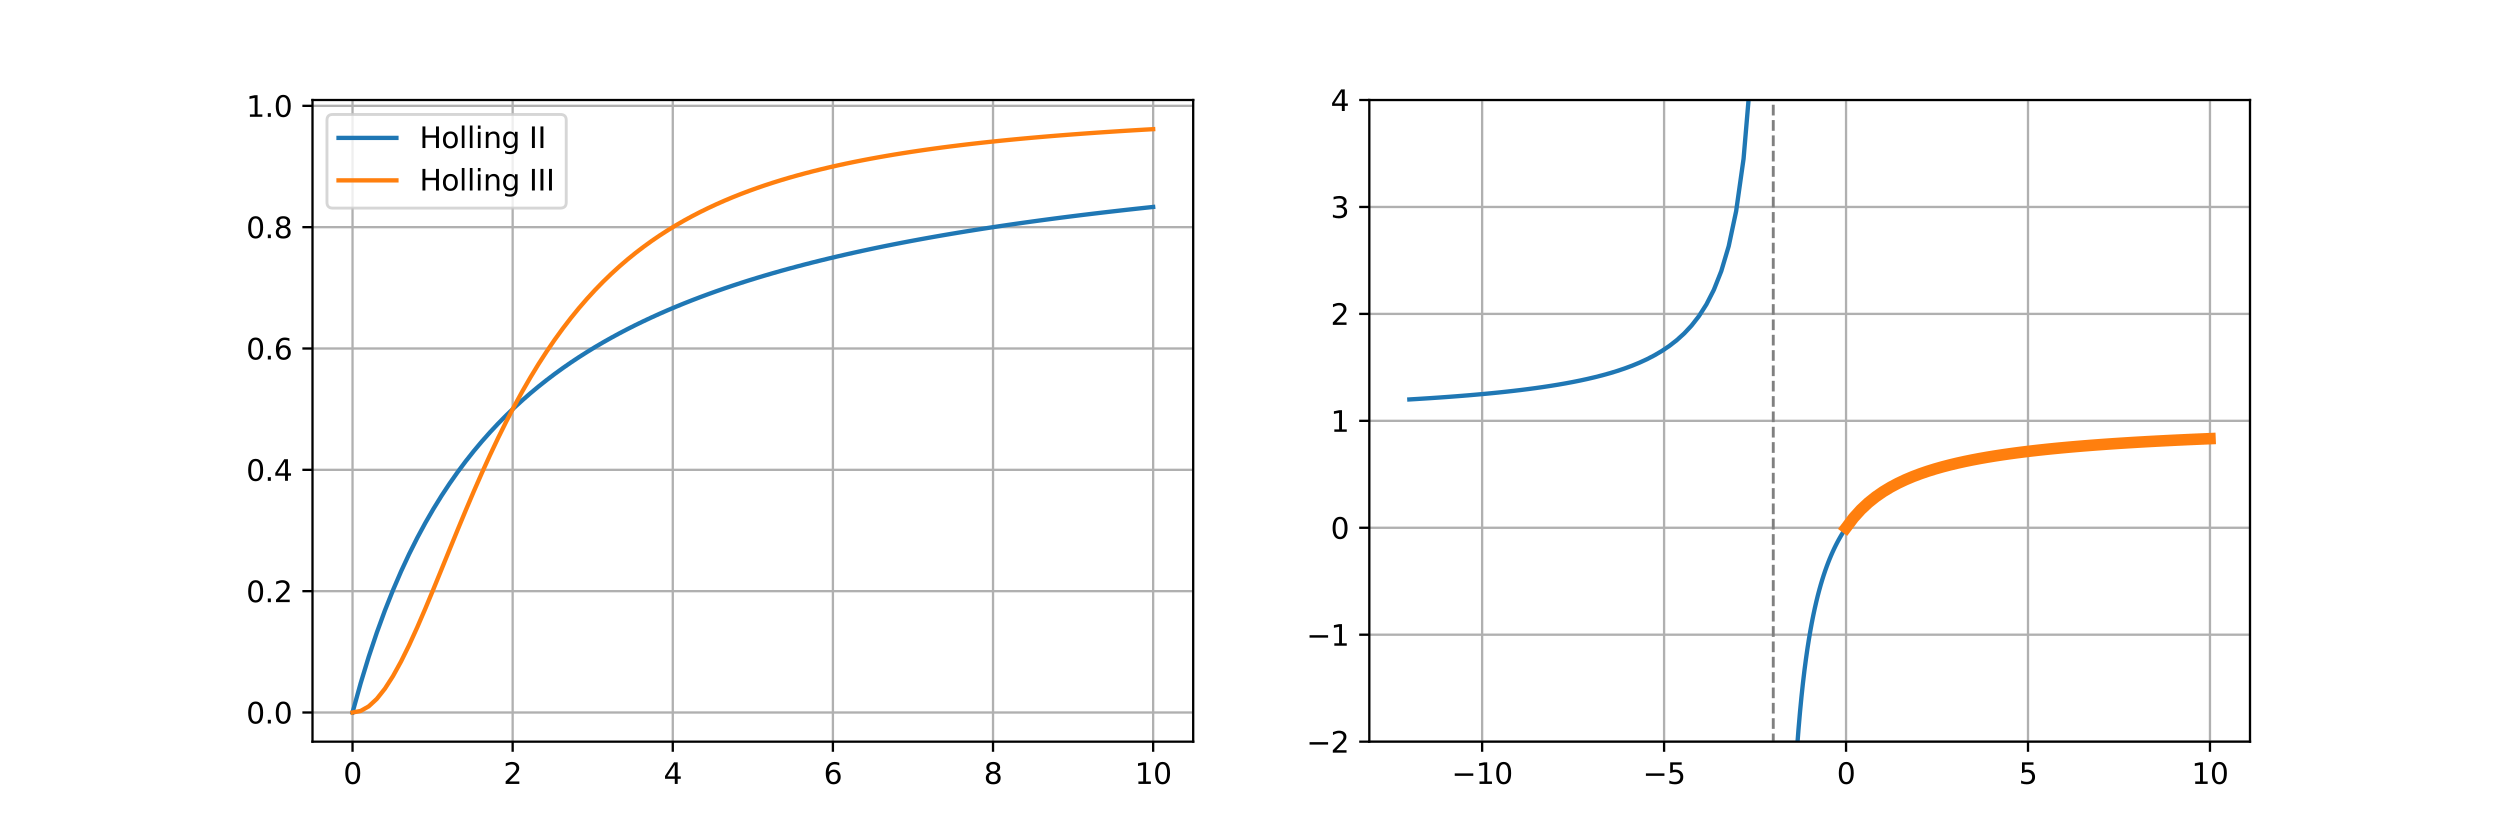 <?xml version="1.0" encoding="utf-8" standalone="no"?>
<!DOCTYPE svg PUBLIC "-//W3C//DTD SVG 1.1//EN"
  "http://www.w3.org/Graphics/SVG/1.1/DTD/svg11.dtd">
<svg xmlns:xlink="http://www.w3.org/1999/xlink" width="864pt" height="288pt" viewBox="0 0 864 288" xmlns="http://www.w3.org/2000/svg" version="1.1">
 <defs>
  <style type="text/css">*{stroke-linejoin: round; stroke-linecap: butt}</style>
 </defs>
 <g id="figure_1">
  <g id="patch_1">
   <path d="M 0 288 
L 864 288 
L 864 0 
L 0 0 
z
" style="fill: #ffffff"/>
  </g>
  <g id="axes_1">
   <g id="patch_2">
    <path d="M 108 256.32 
L 412.364 256.32 
L 412.364 34.56 
L 108 34.56 
z
" style="fill: #ffffff"/>
   </g>
   <g id="matplotlib.axis_1">
    <g id="xtick_1">
     <g id="line2d_1">
      <path d="M 121.835 256.32 
L 121.835 34.56 
" clip-path="url(#pd7af940b63)" style="fill: none; stroke: #b0b0b0; stroke-width: 0.8; stroke-linecap: square"/>
     </g>
     <g id="line2d_2">
      <defs>
       <path id="mfe035adcf4" d="M 0 0 
L 0 3.5 
" style="stroke: #000000; stroke-width: 0.8"/>
      </defs>
      <g>
       <use xlink:href="#mfe035adcf4" x="121.835" y="256.32" style="stroke: #000000; stroke-width: 0.8"/>
      </g>
     </g>
     <g id="text_1">
      <!-- 0 -->
      <g transform="translate(118.653 270.918) scale(0.1 -0.1)">
       <defs>
        <path id="DejaVuSans-30" d="M 2034 4250 
Q 1547 4250 1301 3770 
Q 1056 3291 1056 2328 
Q 1056 1369 1301 889 
Q 1547 409 2034 409 
Q 2525 409 2770 889 
Q 3016 1369 3016 2328 
Q 3016 3291 2770 3770 
Q 2525 4250 2034 4250 
z
M 2034 4750 
Q 2819 4750 3233 4129 
Q 3647 3509 3647 2328 
Q 3647 1150 3233 529 
Q 2819 -91 2034 -91 
Q 1250 -91 836 529 
Q 422 1150 422 2328 
Q 422 3509 836 4129 
Q 1250 4750 2034 4750 
z
" transform="scale(0.016)"/>
       </defs>
       <use xlink:href="#DejaVuSans-30"/>
      </g>
     </g>
    </g>
    <g id="xtick_2">
     <g id="line2d_3">
      <path d="M 177.174 256.32 
L 177.174 34.56 
" clip-path="url(#pd7af940b63)" style="fill: none; stroke: #b0b0b0; stroke-width: 0.8; stroke-linecap: square"/>
     </g>
     <g id="line2d_4">
      <g>
       <use xlink:href="#mfe035adcf4" x="177.174" y="256.32" style="stroke: #000000; stroke-width: 0.8"/>
      </g>
     </g>
     <g id="text_2">
      <!-- 2 -->
      <g transform="translate(173.992 270.918) scale(0.1 -0.1)">
       <defs>
        <path id="DejaVuSans-32" d="M 1228 531 
L 3431 531 
L 3431 0 
L 469 0 
L 469 531 
Q 828 903 1448 1529 
Q 2069 2156 2228 2338 
Q 2531 2678 2651 2914 
Q 2772 3150 2772 3378 
Q 2772 3750 2511 3984 
Q 2250 4219 1831 4219 
Q 1534 4219 1204 4116 
Q 875 4013 500 3803 
L 500 4441 
Q 881 4594 1212 4672 
Q 1544 4750 1819 4750 
Q 2544 4750 2975 4387 
Q 3406 4025 3406 3419 
Q 3406 3131 3298 2873 
Q 3191 2616 2906 2266 
Q 2828 2175 2409 1742 
Q 1991 1309 1228 531 
z
" transform="scale(0.016)"/>
       </defs>
       <use xlink:href="#DejaVuSans-32"/>
      </g>
     </g>
    </g>
    <g id="xtick_3">
     <g id="line2d_5">
      <path d="M 232.512 256.32 
L 232.512 34.56 
" clip-path="url(#pd7af940b63)" style="fill: none; stroke: #b0b0b0; stroke-width: 0.8; stroke-linecap: square"/>
     </g>
     <g id="line2d_6">
      <g>
       <use xlink:href="#mfe035adcf4" x="232.512" y="256.32" style="stroke: #000000; stroke-width: 0.8"/>
      </g>
     </g>
     <g id="text_3">
      <!-- 4 -->
      <g transform="translate(229.331 270.918) scale(0.1 -0.1)">
       <defs>
        <path id="DejaVuSans-34" d="M 2419 4116 
L 825 1625 
L 2419 1625 
L 2419 4116 
z
M 2253 4666 
L 3047 4666 
L 3047 1625 
L 3713 1625 
L 3713 1100 
L 3047 1100 
L 3047 0 
L 2419 0 
L 2419 1100 
L 313 1100 
L 313 1709 
L 2253 4666 
z
" transform="scale(0.016)"/>
       </defs>
       <use xlink:href="#DejaVuSans-34"/>
      </g>
     </g>
    </g>
    <g id="xtick_4">
     <g id="line2d_7">
      <path d="M 287.851 256.32 
L 287.851 34.56 
" clip-path="url(#pd7af940b63)" style="fill: none; stroke: #b0b0b0; stroke-width: 0.8; stroke-linecap: square"/>
     </g>
     <g id="line2d_8">
      <g>
       <use xlink:href="#mfe035adcf4" x="287.851" y="256.32" style="stroke: #000000; stroke-width: 0.8"/>
      </g>
     </g>
     <g id="text_4">
      <!-- 6 -->
      <g transform="translate(284.67 270.918) scale(0.1 -0.1)">
       <defs>
        <path id="DejaVuSans-36" d="M 2113 2584 
Q 1688 2584 1439 2293 
Q 1191 2003 1191 1497 
Q 1191 994 1439 701 
Q 1688 409 2113 409 
Q 2538 409 2786 701 
Q 3034 994 3034 1497 
Q 3034 2003 2786 2293 
Q 2538 2584 2113 2584 
z
M 3366 4563 
L 3366 3988 
Q 3128 4100 2886 4159 
Q 2644 4219 2406 4219 
Q 1781 4219 1451 3797 
Q 1122 3375 1075 2522 
Q 1259 2794 1537 2939 
Q 1816 3084 2150 3084 
Q 2853 3084 3261 2657 
Q 3669 2231 3669 1497 
Q 3669 778 3244 343 
Q 2819 -91 2113 -91 
Q 1303 -91 875 529 
Q 447 1150 447 2328 
Q 447 3434 972 4092 
Q 1497 4750 2381 4750 
Q 2619 4750 2861 4703 
Q 3103 4656 3366 4563 
z
" transform="scale(0.016)"/>
       </defs>
       <use xlink:href="#DejaVuSans-36"/>
      </g>
     </g>
    </g>
    <g id="xtick_5">
     <g id="line2d_9">
      <path d="M 343.19 256.32 
L 343.19 34.56 
" clip-path="url(#pd7af940b63)" style="fill: none; stroke: #b0b0b0; stroke-width: 0.8; stroke-linecap: square"/>
     </g>
     <g id="line2d_10">
      <g>
       <use xlink:href="#mfe035adcf4" x="343.19" y="256.32" style="stroke: #000000; stroke-width: 0.8"/>
      </g>
     </g>
     <g id="text_5">
      <!-- 8 -->
      <g transform="translate(340.009 270.918) scale(0.1 -0.1)">
       <defs>
        <path id="DejaVuSans-38" d="M 2034 2216 
Q 1584 2216 1326 1975 
Q 1069 1734 1069 1313 
Q 1069 891 1326 650 
Q 1584 409 2034 409 
Q 2484 409 2743 651 
Q 3003 894 3003 1313 
Q 3003 1734 2745 1975 
Q 2488 2216 2034 2216 
z
M 1403 2484 
Q 997 2584 770 2862 
Q 544 3141 544 3541 
Q 544 4100 942 4425 
Q 1341 4750 2034 4750 
Q 2731 4750 3128 4425 
Q 3525 4100 3525 3541 
Q 3525 3141 3298 2862 
Q 3072 2584 2669 2484 
Q 3125 2378 3379 2068 
Q 3634 1759 3634 1313 
Q 3634 634 3220 271 
Q 2806 -91 2034 -91 
Q 1263 -91 848 271 
Q 434 634 434 1313 
Q 434 1759 690 2068 
Q 947 2378 1403 2484 
z
M 1172 3481 
Q 1172 3119 1398 2916 
Q 1625 2713 2034 2713 
Q 2441 2713 2670 2916 
Q 2900 3119 2900 3481 
Q 2900 3844 2670 4047 
Q 2441 4250 2034 4250 
Q 1625 4250 1398 4047 
Q 1172 3844 1172 3481 
z
" transform="scale(0.016)"/>
       </defs>
       <use xlink:href="#DejaVuSans-38"/>
      </g>
     </g>
    </g>
    <g id="xtick_6">
     <g id="line2d_11">
      <path d="M 398.529 256.32 
L 398.529 34.56 
" clip-path="url(#pd7af940b63)" style="fill: none; stroke: #b0b0b0; stroke-width: 0.8; stroke-linecap: square"/>
     </g>
     <g id="line2d_12">
      <g>
       <use xlink:href="#mfe035adcf4" x="398.529" y="256.32" style="stroke: #000000; stroke-width: 0.8"/>
      </g>
     </g>
     <g id="text_6">
      <!-- 10 -->
      <g transform="translate(392.166 270.918) scale(0.1 -0.1)">
       <defs>
        <path id="DejaVuSans-31" d="M 794 531 
L 1825 531 
L 1825 4091 
L 703 3866 
L 703 4441 
L 1819 4666 
L 2450 4666 
L 2450 531 
L 3481 531 
L 3481 0 
L 794 0 
L 794 531 
z
" transform="scale(0.016)"/>
       </defs>
       <use xlink:href="#DejaVuSans-31"/>
       <use xlink:href="#DejaVuSans-30" x="63.623"/>
      </g>
     </g>
    </g>
   </g>
   <g id="matplotlib.axis_2">
    <g id="ytick_1">
     <g id="line2d_13">
      <path d="M 108 246.24 
L 412.364 246.24 
" clip-path="url(#pd7af940b63)" style="fill: none; stroke: #b0b0b0; stroke-width: 0.8; stroke-linecap: square"/>
     </g>
     <g id="line2d_14">
      <defs>
       <path id="mf975c4e5e2" d="M 0 0 
L -3.5 0 
" style="stroke: #000000; stroke-width: 0.8"/>
      </defs>
      <g>
       <use xlink:href="#mf975c4e5e2" x="108" y="246.24" style="stroke: #000000; stroke-width: 0.8"/>
      </g>
     </g>
     <g id="text_7">
      <!-- 0.0 -->
      <g transform="translate(85.097 250.039) scale(0.1 -0.1)">
       <defs>
        <path id="DejaVuSans-2e" d="M 684 794 
L 1344 794 
L 1344 0 
L 684 0 
L 684 794 
z
" transform="scale(0.016)"/>
       </defs>
       <use xlink:href="#DejaVuSans-30"/>
       <use xlink:href="#DejaVuSans-2e" x="63.623"/>
       <use xlink:href="#DejaVuSans-30" x="95.41"/>
      </g>
     </g>
    </g>
    <g id="ytick_2">
     <g id="line2d_15">
      <path d="M 108 204.307 
L 412.364 204.307 
" clip-path="url(#pd7af940b63)" style="fill: none; stroke: #b0b0b0; stroke-width: 0.8; stroke-linecap: square"/>
     </g>
     <g id="line2d_16">
      <g>
       <use xlink:href="#mf975c4e5e2" x="108" y="204.307" style="stroke: #000000; stroke-width: 0.8"/>
      </g>
     </g>
     <g id="text_8">
      <!-- 0.2 -->
      <g transform="translate(85.097 208.106) scale(0.1 -0.1)">
       <use xlink:href="#DejaVuSans-30"/>
       <use xlink:href="#DejaVuSans-2e" x="63.623"/>
       <use xlink:href="#DejaVuSans-32" x="95.41"/>
      </g>
     </g>
    </g>
    <g id="ytick_3">
     <g id="line2d_17">
      <path d="M 108 162.374 
L 412.364 162.374 
" clip-path="url(#pd7af940b63)" style="fill: none; stroke: #b0b0b0; stroke-width: 0.8; stroke-linecap: square"/>
     </g>
     <g id="line2d_18">
      <g>
       <use xlink:href="#mf975c4e5e2" x="108" y="162.374" style="stroke: #000000; stroke-width: 0.8"/>
      </g>
     </g>
     <g id="text_9">
      <!-- 0.4 -->
      <g transform="translate(85.097 166.174) scale(0.1 -0.1)">
       <use xlink:href="#DejaVuSans-30"/>
       <use xlink:href="#DejaVuSans-2e" x="63.623"/>
       <use xlink:href="#DejaVuSans-34" x="95.41"/>
      </g>
     </g>
    </g>
    <g id="ytick_4">
     <g id="line2d_19">
      <path d="M 108 120.442 
L 412.364 120.442 
" clip-path="url(#pd7af940b63)" style="fill: none; stroke: #b0b0b0; stroke-width: 0.8; stroke-linecap: square"/>
     </g>
     <g id="line2d_20">
      <g>
       <use xlink:href="#mf975c4e5e2" x="108" y="120.442" style="stroke: #000000; stroke-width: 0.8"/>
      </g>
     </g>
     <g id="text_10">
      <!-- 0.6 -->
      <g transform="translate(85.097 124.241) scale(0.1 -0.1)">
       <use xlink:href="#DejaVuSans-30"/>
       <use xlink:href="#DejaVuSans-2e" x="63.623"/>
       <use xlink:href="#DejaVuSans-36" x="95.41"/>
      </g>
     </g>
    </g>
    <g id="ytick_5">
     <g id="line2d_21">
      <path d="M 108 78.509 
L 412.364 78.509 
" clip-path="url(#pd7af940b63)" style="fill: none; stroke: #b0b0b0; stroke-width: 0.8; stroke-linecap: square"/>
     </g>
     <g id="line2d_22">
      <g>
       <use xlink:href="#mf975c4e5e2" x="108" y="78.509" style="stroke: #000000; stroke-width: 0.8"/>
      </g>
     </g>
     <g id="text_11">
      <!-- 0.8 -->
      <g transform="translate(85.097 82.308) scale(0.1 -0.1)">
       <use xlink:href="#DejaVuSans-30"/>
       <use xlink:href="#DejaVuSans-2e" x="63.623"/>
       <use xlink:href="#DejaVuSans-38" x="95.41"/>
      </g>
     </g>
    </g>
    <g id="ytick_6">
     <g id="line2d_23">
      <path d="M 108 36.576 
L 412.364 36.576 
" clip-path="url(#pd7af940b63)" style="fill: none; stroke: #b0b0b0; stroke-width: 0.8; stroke-linecap: square"/>
     </g>
     <g id="line2d_24">
      <g>
       <use xlink:href="#mf975c4e5e2" x="108" y="36.576" style="stroke: #000000; stroke-width: 0.8"/>
      </g>
     </g>
     <g id="text_12">
      <!-- 1.0 -->
      <g transform="translate(85.097 40.375) scale(0.1 -0.1)">
       <use xlink:href="#DejaVuSans-31"/>
       <use xlink:href="#DejaVuSans-2e" x="63.623"/>
       <use xlink:href="#DejaVuSans-30" x="95.41"/>
      </g>
     </g>
    </g>
   </g>
   <g id="line2d_25">
    <path d="M 121.835 246.24 
L 124.63 236.16 
L 127.424 227.005 
L 130.219 218.653 
L 133.014 211.002 
L 135.809 203.969 
L 138.604 197.481 
L 141.399 191.477 
L 144.194 185.905 
L 146.989 180.72 
L 149.784 175.883 
L 152.579 171.36 
L 155.373 167.122 
L 158.168 163.141 
L 160.963 159.397 
L 163.758 155.868 
L 166.553 152.535 
L 169.348 149.384 
L 172.143 146.4 
L 174.938 143.569 
L 177.733 140.881 
L 180.527 138.325 
L 183.322 135.891 
L 186.117 133.57 
L 188.912 131.356 
L 191.707 129.24 
L 194.502 127.217 
L 197.297 125.28 
L 200.092 123.424 
L 202.887 121.645 
L 205.681 119.936 
L 208.476 118.295 
L 211.271 116.718 
L 214.066 115.2 
L 216.861 113.739 
L 219.656 112.331 
L 222.451 110.973 
L 225.246 109.663 
L 228.041 108.399 
L 230.835 107.177 
L 233.63 105.997 
L 236.425 104.855 
L 239.22 103.75 
L 242.015 102.68 
L 244.81 101.644 
L 247.605 100.64 
L 250.4 99.666 
L 253.195 98.722 
L 255.989 97.805 
L 258.784 96.915 
L 261.579 96.051 
L 264.374 95.211 
L 267.169 94.394 
L 269.964 93.6 
L 272.759 92.827 
L 275.554 92.075 
L 278.349 91.343 
L 281.144 90.63 
L 283.938 89.935 
L 286.733 89.258 
L 289.528 88.598 
L 292.323 87.954 
L 295.118 87.326 
L 297.913 86.713 
L 300.708 86.115 
L 303.503 85.531 
L 306.298 84.96 
L 309.092 84.403 
L 311.887 83.858 
L 314.682 83.325 
L 317.477 82.805 
L 320.272 82.296 
L 323.067 81.798 
L 325.862 81.31 
L 328.657 80.833 
L 331.452 80.367 
L 334.246 79.909 
L 337.041 79.462 
L 339.836 79.023 
L 342.631 78.594 
L 345.426 78.173 
L 348.221 77.76 
L 351.016 77.355 
L 353.811 76.959 
L 356.606 76.57 
L 359.4 76.188 
L 362.195 75.814 
L 364.99 75.446 
L 367.785 75.086 
L 370.58 74.732 
L 373.375 74.384 
L 376.17 74.043 
L 378.965 73.708 
L 381.76 73.379 
L 384.554 73.055 
L 387.349 72.738 
L 390.144 72.425 
L 392.939 72.118 
L 395.734 71.817 
L 398.529 71.52 
" clip-path="url(#pd7af940b63)" style="fill: none; stroke: #1f77b4; stroke-width: 1.5; stroke-linecap: square"/>
   </g>
   <g id="line2d_26">
    <path d="M 121.835 246.24 
L 124.63 245.707 
L 127.424 244.122 
L 130.219 241.535 
L 133.014 238.019 
L 135.809 233.671 
L 138.604 228.606 
L 141.399 222.946 
L 144.194 216.816 
L 146.989 210.339 
L 149.784 203.629 
L 152.579 196.791 
L 155.373 189.917 
L 158.168 183.084 
L 160.963 176.357 
L 163.758 169.787 
L 166.553 163.415 
L 169.348 157.269 
L 172.143 151.369 
L 174.938 145.729 
L 177.733 140.354 
L 180.527 135.247 
L 183.322 130.404 
L 186.117 125.819 
L 188.912 121.486 
L 191.707 117.396 
L 194.502 113.536 
L 197.297 109.898 
L 200.092 106.469 
L 202.887 103.238 
L 205.681 100.194 
L 208.476 97.326 
L 211.271 94.623 
L 214.066 92.075 
L 216.861 89.673 
L 219.656 87.408 
L 222.451 85.27 
L 225.246 83.251 
L 228.041 81.344 
L 230.835 79.543 
L 233.63 77.839 
L 236.425 76.226 
L 239.22 74.7 
L 242.015 73.254 
L 244.81 71.883 
L 247.605 70.583 
L 250.4 69.349 
L 253.195 68.177 
L 255.989 67.064 
L 258.784 66.005 
L 261.579 64.998 
L 264.374 64.039 
L 267.169 63.125 
L 269.964 62.254 
L 272.759 61.424 
L 275.554 60.631 
L 278.349 59.874 
L 281.144 59.151 
L 283.938 58.46 
L 286.733 57.799 
L 289.528 57.166 
L 292.323 56.56 
L 295.118 55.98 
L 297.913 55.424 
L 300.708 54.891 
L 303.503 54.379 
L 306.298 53.888 
L 309.092 53.416 
L 311.887 52.963 
L 314.682 52.527 
L 317.477 52.108 
L 320.272 51.705 
L 323.067 51.317 
L 325.862 50.943 
L 328.657 50.584 
L 331.452 50.237 
L 334.246 49.902 
L 337.041 49.58 
L 339.836 49.268 
L 342.631 48.968 
L 345.426 48.678 
L 348.221 48.398 
L 351.016 48.127 
L 353.811 47.865 
L 356.606 47.612 
L 359.4 47.367 
L 362.195 47.13 
L 364.99 46.901 
L 367.785 46.679 
L 370.58 46.464 
L 373.375 46.255 
L 376.17 46.053 
L 378.965 45.857 
L 381.76 45.668 
L 384.554 45.483 
L 387.349 45.305 
L 390.144 45.131 
L 392.939 44.963 
L 395.734 44.799 
L 398.529 44.64 
" clip-path="url(#pd7af940b63)" style="fill: none; stroke: #ff7f0e; stroke-width: 1.5; stroke-linecap: square"/>
   </g>
   <g id="patch_3">
    <path d="M 108 256.32 
L 108 34.56 
" style="fill: none; stroke: #000000; stroke-width: 0.8; stroke-linejoin: miter; stroke-linecap: square"/>
   </g>
   <g id="patch_4">
    <path d="M 412.364 256.32 
L 412.364 34.56 
" style="fill: none; stroke: #000000; stroke-width: 0.8; stroke-linejoin: miter; stroke-linecap: square"/>
   </g>
   <g id="patch_5">
    <path d="M 108 256.32 
L 412.364 256.32 
" style="fill: none; stroke: #000000; stroke-width: 0.8; stroke-linejoin: miter; stroke-linecap: square"/>
   </g>
   <g id="patch_6">
    <path d="M 108 34.56 
L 412.364 34.56 
" style="fill: none; stroke: #000000; stroke-width: 0.8; stroke-linejoin: miter; stroke-linecap: square"/>
   </g>
   <g id="legend_1">
    <g id="patch_7">
     <path d="M 115 71.916 
L 193.688 71.916 
Q 195.688 71.916 195.688 69.916 
L 195.688 41.56 
Q 195.688 39.56 193.688 39.56 
L 115 39.56 
Q 113 39.56 113 41.56 
L 113 69.916 
Q 113 71.916 115 71.916 
z
" style="fill: #ffffff; opacity: 0.8; stroke: #cccccc; stroke-linejoin: miter"/>
    </g>
    <g id="line2d_27">
     <path d="M 117 47.658 
L 127 47.658 
L 137 47.658 
" style="fill: none; stroke: #1f77b4; stroke-width: 1.5; stroke-linecap: square"/>
    </g>
    <g id="text_13">
     <!-- Holling II -->
     <g transform="translate(145 51.158) scale(0.1 -0.1)">
      <defs>
       <path id="DejaVuSans-48" d="M 628 4666 
L 1259 4666 
L 1259 2753 
L 3553 2753 
L 3553 4666 
L 4184 4666 
L 4184 0 
L 3553 0 
L 3553 2222 
L 1259 2222 
L 1259 0 
L 628 0 
L 628 4666 
z
" transform="scale(0.016)"/>
       <path id="DejaVuSans-6f" d="M 1959 3097 
Q 1497 3097 1228 2736 
Q 959 2375 959 1747 
Q 959 1119 1226 758 
Q 1494 397 1959 397 
Q 2419 397 2687 759 
Q 2956 1122 2956 1747 
Q 2956 2369 2687 2733 
Q 2419 3097 1959 3097 
z
M 1959 3584 
Q 2709 3584 3137 3096 
Q 3566 2609 3566 1747 
Q 3566 888 3137 398 
Q 2709 -91 1959 -91 
Q 1206 -91 779 398 
Q 353 888 353 1747 
Q 353 2609 779 3096 
Q 1206 3584 1959 3584 
z
" transform="scale(0.016)"/>
       <path id="DejaVuSans-6c" d="M 603 4863 
L 1178 4863 
L 1178 0 
L 603 0 
L 603 4863 
z
" transform="scale(0.016)"/>
       <path id="DejaVuSans-69" d="M 603 3500 
L 1178 3500 
L 1178 0 
L 603 0 
L 603 3500 
z
M 603 4863 
L 1178 4863 
L 1178 4134 
L 603 4134 
L 603 4863 
z
" transform="scale(0.016)"/>
       <path id="DejaVuSans-6e" d="M 3513 2113 
L 3513 0 
L 2938 0 
L 2938 2094 
Q 2938 2591 2744 2837 
Q 2550 3084 2163 3084 
Q 1697 3084 1428 2787 
Q 1159 2491 1159 1978 
L 1159 0 
L 581 0 
L 581 3500 
L 1159 3500 
L 1159 2956 
Q 1366 3272 1645 3428 
Q 1925 3584 2291 3584 
Q 2894 3584 3203 3211 
Q 3513 2838 3513 2113 
z
" transform="scale(0.016)"/>
       <path id="DejaVuSans-67" d="M 2906 1791 
Q 2906 2416 2648 2759 
Q 2391 3103 1925 3103 
Q 1463 3103 1205 2759 
Q 947 2416 947 1791 
Q 947 1169 1205 825 
Q 1463 481 1925 481 
Q 2391 481 2648 825 
Q 2906 1169 2906 1791 
z
M 3481 434 
Q 3481 -459 3084 -895 
Q 2688 -1331 1869 -1331 
Q 1566 -1331 1297 -1286 
Q 1028 -1241 775 -1147 
L 775 -588 
Q 1028 -725 1275 -790 
Q 1522 -856 1778 -856 
Q 2344 -856 2625 -561 
Q 2906 -266 2906 331 
L 2906 616 
Q 2728 306 2450 153 
Q 2172 0 1784 0 
Q 1141 0 747 490 
Q 353 981 353 1791 
Q 353 2603 747 3093 
Q 1141 3584 1784 3584 
Q 2172 3584 2450 3431 
Q 2728 3278 2906 2969 
L 2906 3500 
L 3481 3500 
L 3481 434 
z
" transform="scale(0.016)"/>
       <path id="DejaVuSans-20" transform="scale(0.016)"/>
       <path id="DejaVuSans-49" d="M 628 4666 
L 1259 4666 
L 1259 0 
L 628 0 
L 628 4666 
z
" transform="scale(0.016)"/>
      </defs>
      <use xlink:href="#DejaVuSans-48"/>
      <use xlink:href="#DejaVuSans-6f" x="75.195"/>
      <use xlink:href="#DejaVuSans-6c" x="136.377"/>
      <use xlink:href="#DejaVuSans-6c" x="164.16"/>
      <use xlink:href="#DejaVuSans-69" x="191.943"/>
      <use xlink:href="#DejaVuSans-6e" x="219.727"/>
      <use xlink:href="#DejaVuSans-67" x="283.105"/>
      <use xlink:href="#DejaVuSans-20" x="346.582"/>
      <use xlink:href="#DejaVuSans-49" x="378.369"/>
      <use xlink:href="#DejaVuSans-49" x="407.861"/>
     </g>
    </g>
    <g id="line2d_28">
     <path d="M 117 62.337 
L 127 62.337 
L 137 62.337 
" style="fill: none; stroke: #ff7f0e; stroke-width: 1.5; stroke-linecap: square"/>
    </g>
    <g id="text_14">
     <!-- Holling III -->
     <g transform="translate(145 65.837) scale(0.1 -0.1)">
      <use xlink:href="#DejaVuSans-48"/>
      <use xlink:href="#DejaVuSans-6f" x="75.195"/>
      <use xlink:href="#DejaVuSans-6c" x="136.377"/>
      <use xlink:href="#DejaVuSans-6c" x="164.16"/>
      <use xlink:href="#DejaVuSans-69" x="191.943"/>
      <use xlink:href="#DejaVuSans-6e" x="219.727"/>
      <use xlink:href="#DejaVuSans-67" x="283.105"/>
      <use xlink:href="#DejaVuSans-20" x="346.582"/>
      <use xlink:href="#DejaVuSans-49" x="378.369"/>
      <use xlink:href="#DejaVuSans-49" x="407.861"/>
      <use xlink:href="#DejaVuSans-49" x="437.354"/>
     </g>
    </g>
   </g>
  </g>
  <g id="axes_2">
   <g id="patch_8">
    <path d="M 473.236 256.32 
L 777.6 256.32 
L 777.6 34.56 
L 473.236 34.56 
z
" style="fill: #ffffff"/>
   </g>
   <g id="matplotlib.axis_3">
    <g id="xtick_7">
     <g id="line2d_29">
      <path d="M 512.225 256.32 
L 512.225 34.56 
" clip-path="url(#p53551565b8)" style="fill: none; stroke: #b0b0b0; stroke-width: 0.8; stroke-linecap: square"/>
     </g>
     <g id="line2d_30">
      <g>
       <use xlink:href="#mfe035adcf4" x="512.225" y="256.32" style="stroke: #000000; stroke-width: 0.8"/>
      </g>
     </g>
     <g id="text_15">
      <!-- −10 -->
      <g transform="translate(501.673 270.918) scale(0.1 -0.1)">
       <defs>
        <path id="DejaVuSans-2212" d="M 678 2272 
L 4684 2272 
L 4684 1741 
L 678 1741 
L 678 2272 
z
" transform="scale(0.016)"/>
       </defs>
       <use xlink:href="#DejaVuSans-2212"/>
       <use xlink:href="#DejaVuSans-31" x="83.789"/>
       <use xlink:href="#DejaVuSans-30" x="147.412"/>
      </g>
     </g>
    </g>
    <g id="xtick_8">
     <g id="line2d_31">
      <path d="M 575.11 256.32 
L 575.11 34.56 
" clip-path="url(#p53551565b8)" style="fill: none; stroke: #b0b0b0; stroke-width: 0.8; stroke-linecap: square"/>
     </g>
     <g id="line2d_32">
      <g>
       <use xlink:href="#mfe035adcf4" x="575.11" y="256.32" style="stroke: #000000; stroke-width: 0.8"/>
      </g>
     </g>
     <g id="text_16">
      <!-- −5 -->
      <g transform="translate(567.739 270.918) scale(0.1 -0.1)">
       <defs>
        <path id="DejaVuSans-35" d="M 691 4666 
L 3169 4666 
L 3169 4134 
L 1269 4134 
L 1269 2991 
Q 1406 3038 1543 3061 
Q 1681 3084 1819 3084 
Q 2600 3084 3056 2656 
Q 3513 2228 3513 1497 
Q 3513 744 3044 326 
Q 2575 -91 1722 -91 
Q 1428 -91 1123 -41 
Q 819 9 494 109 
L 494 744 
Q 775 591 1075 516 
Q 1375 441 1709 441 
Q 2250 441 2565 725 
Q 2881 1009 2881 1497 
Q 2881 1984 2565 2268 
Q 2250 2553 1709 2553 
Q 1456 2553 1204 2497 
Q 953 2441 691 2322 
L 691 4666 
z
" transform="scale(0.016)"/>
       </defs>
       <use xlink:href="#DejaVuSans-2212"/>
       <use xlink:href="#DejaVuSans-35" x="83.789"/>
      </g>
     </g>
    </g>
    <g id="xtick_9">
     <g id="line2d_33">
      <path d="M 637.995 256.32 
L 637.995 34.56 
" clip-path="url(#p53551565b8)" style="fill: none; stroke: #b0b0b0; stroke-width: 0.8; stroke-linecap: square"/>
     </g>
     <g id="line2d_34">
      <g>
       <use xlink:href="#mfe035adcf4" x="637.995" y="256.32" style="stroke: #000000; stroke-width: 0.8"/>
      </g>
     </g>
     <g id="text_17">
      <!-- 0 -->
      <g transform="translate(634.814 270.918) scale(0.1 -0.1)">
       <use xlink:href="#DejaVuSans-30"/>
      </g>
     </g>
    </g>
    <g id="xtick_10">
     <g id="line2d_35">
      <path d="M 700.88 256.32 
L 700.88 34.56 
" clip-path="url(#p53551565b8)" style="fill: none; stroke: #b0b0b0; stroke-width: 0.8; stroke-linecap: square"/>
     </g>
     <g id="line2d_36">
      <g>
       <use xlink:href="#mfe035adcf4" x="700.88" y="256.32" style="stroke: #000000; stroke-width: 0.8"/>
      </g>
     </g>
     <g id="text_18">
      <!-- 5 -->
      <g transform="translate(697.699 270.918) scale(0.1 -0.1)">
       <use xlink:href="#DejaVuSans-35"/>
      </g>
     </g>
    </g>
    <g id="xtick_11">
     <g id="line2d_37">
      <path d="M 763.765 256.32 
L 763.765 34.56 
" clip-path="url(#p53551565b8)" style="fill: none; stroke: #b0b0b0; stroke-width: 0.8; stroke-linecap: square"/>
     </g>
     <g id="line2d_38">
      <g>
       <use xlink:href="#mfe035adcf4" x="763.765" y="256.32" style="stroke: #000000; stroke-width: 0.8"/>
      </g>
     </g>
     <g id="text_19">
      <!-- 10 -->
      <g transform="translate(757.403 270.918) scale(0.1 -0.1)">
       <use xlink:href="#DejaVuSans-31"/>
       <use xlink:href="#DejaVuSans-30" x="63.623"/>
      </g>
     </g>
    </g>
   </g>
   <g id="matplotlib.axis_4">
    <g id="ytick_7">
     <g id="line2d_39">
      <path d="M 473.236 256.32 
L 777.6 256.32 
" clip-path="url(#p53551565b8)" style="fill: none; stroke: #b0b0b0; stroke-width: 0.8; stroke-linecap: square"/>
     </g>
     <g id="line2d_40">
      <g>
       <use xlink:href="#mf975c4e5e2" x="473.236" y="256.32" style="stroke: #000000; stroke-width: 0.8"/>
      </g>
     </g>
     <g id="text_20">
      <!-- −2 -->
      <g transform="translate(451.494 260.119) scale(0.1 -0.1)">
       <use xlink:href="#DejaVuSans-2212"/>
       <use xlink:href="#DejaVuSans-32" x="83.789"/>
      </g>
     </g>
    </g>
    <g id="ytick_8">
     <g id="line2d_41">
      <path d="M 473.236 219.36 
L 777.6 219.36 
" clip-path="url(#p53551565b8)" style="fill: none; stroke: #b0b0b0; stroke-width: 0.8; stroke-linecap: square"/>
     </g>
     <g id="line2d_42">
      <g>
       <use xlink:href="#mf975c4e5e2" x="473.236" y="219.36" style="stroke: #000000; stroke-width: 0.8"/>
      </g>
     </g>
     <g id="text_21">
      <!-- −1 -->
      <g transform="translate(451.494 223.159) scale(0.1 -0.1)">
       <use xlink:href="#DejaVuSans-2212"/>
       <use xlink:href="#DejaVuSans-31" x="83.789"/>
      </g>
     </g>
    </g>
    <g id="ytick_9">
     <g id="line2d_43">
      <path d="M 473.236 182.4 
L 777.6 182.4 
" clip-path="url(#p53551565b8)" style="fill: none; stroke: #b0b0b0; stroke-width: 0.8; stroke-linecap: square"/>
     </g>
     <g id="line2d_44">
      <g>
       <use xlink:href="#mf975c4e5e2" x="473.236" y="182.4" style="stroke: #000000; stroke-width: 0.8"/>
      </g>
     </g>
     <g id="text_22">
      <!-- 0 -->
      <g transform="translate(459.874 186.199) scale(0.1 -0.1)">
       <use xlink:href="#DejaVuSans-30"/>
      </g>
     </g>
    </g>
    <g id="ytick_10">
     <g id="line2d_45">
      <path d="M 473.236 145.44 
L 777.6 145.44 
" clip-path="url(#p53551565b8)" style="fill: none; stroke: #b0b0b0; stroke-width: 0.8; stroke-linecap: square"/>
     </g>
     <g id="line2d_46">
      <g>
       <use xlink:href="#mf975c4e5e2" x="473.236" y="145.44" style="stroke: #000000; stroke-width: 0.8"/>
      </g>
     </g>
     <g id="text_23">
      <!-- 1 -->
      <g transform="translate(459.874 149.239) scale(0.1 -0.1)">
       <use xlink:href="#DejaVuSans-31"/>
      </g>
     </g>
    </g>
    <g id="ytick_11">
     <g id="line2d_47">
      <path d="M 473.236 108.48 
L 777.6 108.48 
" clip-path="url(#p53551565b8)" style="fill: none; stroke: #b0b0b0; stroke-width: 0.8; stroke-linecap: square"/>
     </g>
     <g id="line2d_48">
      <g>
       <use xlink:href="#mf975c4e5e2" x="473.236" y="108.48" style="stroke: #000000; stroke-width: 0.8"/>
      </g>
     </g>
     <g id="text_24">
      <!-- 2 -->
      <g transform="translate(459.874 112.279) scale(0.1 -0.1)">
       <use xlink:href="#DejaVuSans-32"/>
      </g>
     </g>
    </g>
    <g id="ytick_12">
     <g id="line2d_49">
      <path d="M 473.236 71.52 
L 777.6 71.52 
" clip-path="url(#p53551565b8)" style="fill: none; stroke: #b0b0b0; stroke-width: 0.8; stroke-linecap: square"/>
     </g>
     <g id="line2d_50">
      <g>
       <use xlink:href="#mf975c4e5e2" x="473.236" y="71.52" style="stroke: #000000; stroke-width: 0.8"/>
      </g>
     </g>
     <g id="text_25">
      <!-- 3 -->
      <g transform="translate(459.874 75.319) scale(0.1 -0.1)">
       <defs>
        <path id="DejaVuSans-33" d="M 2597 2516 
Q 3050 2419 3304 2112 
Q 3559 1806 3559 1356 
Q 3559 666 3084 287 
Q 2609 -91 1734 -91 
Q 1441 -91 1130 -33 
Q 819 25 488 141 
L 488 750 
Q 750 597 1062 519 
Q 1375 441 1716 441 
Q 2309 441 2620 675 
Q 2931 909 2931 1356 
Q 2931 1769 2642 2001 
Q 2353 2234 1838 2234 
L 1294 2234 
L 1294 2753 
L 1863 2753 
Q 2328 2753 2575 2939 
Q 2822 3125 2822 3475 
Q 2822 3834 2567 4026 
Q 2313 4219 1838 4219 
Q 1578 4219 1281 4162 
Q 984 4106 628 3988 
L 628 4550 
Q 988 4650 1302 4700 
Q 1616 4750 1894 4750 
Q 2613 4750 3031 4423 
Q 3450 4097 3450 3541 
Q 3450 3153 3228 2886 
Q 3006 2619 2597 2516 
z
" transform="scale(0.016)"/>
       </defs>
       <use xlink:href="#DejaVuSans-33"/>
      </g>
     </g>
    </g>
    <g id="ytick_13">
     <g id="line2d_51">
      <path d="M 473.236 34.56 
L 777.6 34.56 
" clip-path="url(#p53551565b8)" style="fill: none; stroke: #b0b0b0; stroke-width: 0.8; stroke-linecap: square"/>
     </g>
     <g id="line2d_52">
      <g>
       <use xlink:href="#mf975c4e5e2" x="473.236" y="34.56" style="stroke: #000000; stroke-width: 0.8"/>
      </g>
     </g>
     <g id="text_26">
      <!-- 4 -->
      <g transform="translate(459.874 38.359) scale(0.1 -0.1)">
       <use xlink:href="#DejaVuSans-34"/>
      </g>
     </g>
    </g>
   </g>
   <g id="line2d_53">
    <path d="M 619.327 289 
L 619.515 284.751 
L 620.028 274.8 
L 620.541 266.176 
L 621.055 258.63 
L 621.568 251.972 
L 622.081 246.053 
L 622.595 240.758 
L 623.108 235.992 
L 623.621 231.68 
L 624.135 227.76 
L 624.648 224.181 
L 625.162 220.9 
L 625.675 217.882 
L 626.188 215.095 
L 626.702 212.516 
L 627.215 210.12 
L 627.728 207.89 
L 628.242 205.808 
L 628.755 203.861 
L 629.268 202.035 
L 629.782 200.32 
L 630.295 198.706 
L 630.808 197.184 
L 631.322 195.747 
L 631.835 194.387 
L 632.348 193.099 
L 632.862 191.877 
L 633.375 190.716 
L 633.888 189.612 
L 634.402 188.56 
L 634.915 187.557 
L 635.428 186.6 
L 635.942 185.685 
L 636.455 184.81 
L 636.968 183.973 
L 637.482 183.17 
L 637.995 182.4 
" clip-path="url(#p53551565b8)" style="fill: none; stroke: #1f77b4; stroke-width: 1.5; stroke-linecap: square"/>
   </g>
   <g id="line2d_54">
    <path d="M 487.071 138.048 
L 489.638 137.894 
L 492.205 137.733 
L 494.771 137.566 
L 497.338 137.391 
L 499.905 137.208 
L 502.471 137.017 
L 505.038 136.816 
L 507.605 136.606 
L 510.172 136.385 
L 512.738 136.153 
L 515.305 135.908 
L 517.872 135.651 
L 520.439 135.379 
L 523.005 135.091 
L 525.572 134.787 
L 528.139 134.464 
L 530.706 134.121 
L 533.272 133.756 
L 535.839 133.366 
L 538.406 132.95 
L 540.973 132.504 
L 543.539 132.025 
L 546.106 131.509 
L 548.673 130.952 
L 551.239 130.348 
L 553.806 129.692 
L 556.373 128.976 
L 558.94 128.192 
L 561.506 127.33 
L 564.073 126.376 
L 566.64 125.317 
L 569.207 124.134 
L 571.773 122.802 
L 574.34 121.293 
L 576.907 119.568 
L 579.474 117.578 
L 582.04 115.256 
L 584.607 112.512 
L 587.174 109.219 
L 589.741 105.195 
L 592.307 100.164 
L 594.874 93.696 
L 597.441 85.072 
L 600.007 72.998 
L 602.574 54.888 
L 605.141 24.704 
L 606.234 -1 
" clip-path="url(#p53551565b8)" style="fill: none; stroke: #1f77b4; stroke-width: 1.5; stroke-linecap: square"/>
   </g>
   <g id="line2d_55">
    <path d="M 637.995 182.4 
L 640.562 178.978 
L 643.129 176.136 
L 645.695 173.738 
L 648.262 171.687 
L 650.829 169.914 
L 653.396 168.365 
L 655.962 167 
L 658.529 165.789 
L 661.096 164.706 
L 663.663 163.733 
L 666.229 162.854 
L 668.796 162.055 
L 671.363 161.326 
L 673.93 160.659 
L 676.496 160.045 
L 679.063 159.479 
L 681.63 158.955 
L 684.196 158.469 
L 686.763 158.017 
L 689.33 157.595 
L 691.897 157.2 
L 694.463 156.83 
L 697.03 156.483 
L 699.597 156.156 
L 702.164 155.848 
L 704.73 155.558 
L 707.297 155.283 
L 709.864 155.022 
L 712.431 154.775 
L 714.997 154.541 
L 717.564 154.318 
L 720.131 154.105 
L 722.698 153.903 
L 725.264 153.71 
L 727.831 153.525 
L 730.398 153.348 
L 732.964 153.179 
L 735.531 153.018 
L 738.098 152.862 
L 740.665 152.713 
L 743.231 152.57 
L 745.798 152.432 
L 748.365 152.3 
L 750.932 152.172 
L 753.498 152.05 
L 756.065 151.931 
L 758.632 151.817 
L 761.199 151.707 
L 763.765 151.6 
" clip-path="url(#p53551565b8)" style="fill: none; stroke: #ff7f0e; stroke-width: 4; stroke-linecap: square"/>
   </g>
   <g id="LineCollection_1">
    <path d="M 612.841 289 
L 612.841 34.56 
" clip-path="url(#p53551565b8)" style="fill: none; stroke-dasharray: 3.7,1.6; stroke-dashoffset: 0; stroke: #808080"/>
   </g>
   <g id="patch_9">
    <path d="M 473.236 256.32 
L 473.236 34.56 
" style="fill: none; stroke: #000000; stroke-width: 0.8; stroke-linejoin: miter; stroke-linecap: square"/>
   </g>
   <g id="patch_10">
    <path d="M 777.6 256.32 
L 777.6 34.56 
" style="fill: none; stroke: #000000; stroke-width: 0.8; stroke-linejoin: miter; stroke-linecap: square"/>
   </g>
   <g id="patch_11">
    <path d="M 473.236 256.32 
L 777.6 256.32 
" style="fill: none; stroke: #000000; stroke-width: 0.8; stroke-linejoin: miter; stroke-linecap: square"/>
   </g>
   <g id="patch_12">
    <path d="M 473.236 34.56 
L 777.6 34.56 
" style="fill: none; stroke: #000000; stroke-width: 0.8; stroke-linejoin: miter; stroke-linecap: square"/>
   </g>
  </g>
 </g>
 <defs>
  <clipPath id="pd7af940b63">
   <rect x="108" y="34.56" width="304.364" height="221.76"/>
  </clipPath>
  <clipPath id="p53551565b8">
   <rect x="473.236" y="34.56" width="304.364" height="221.76"/>
  </clipPath>
 </defs>
</svg>
